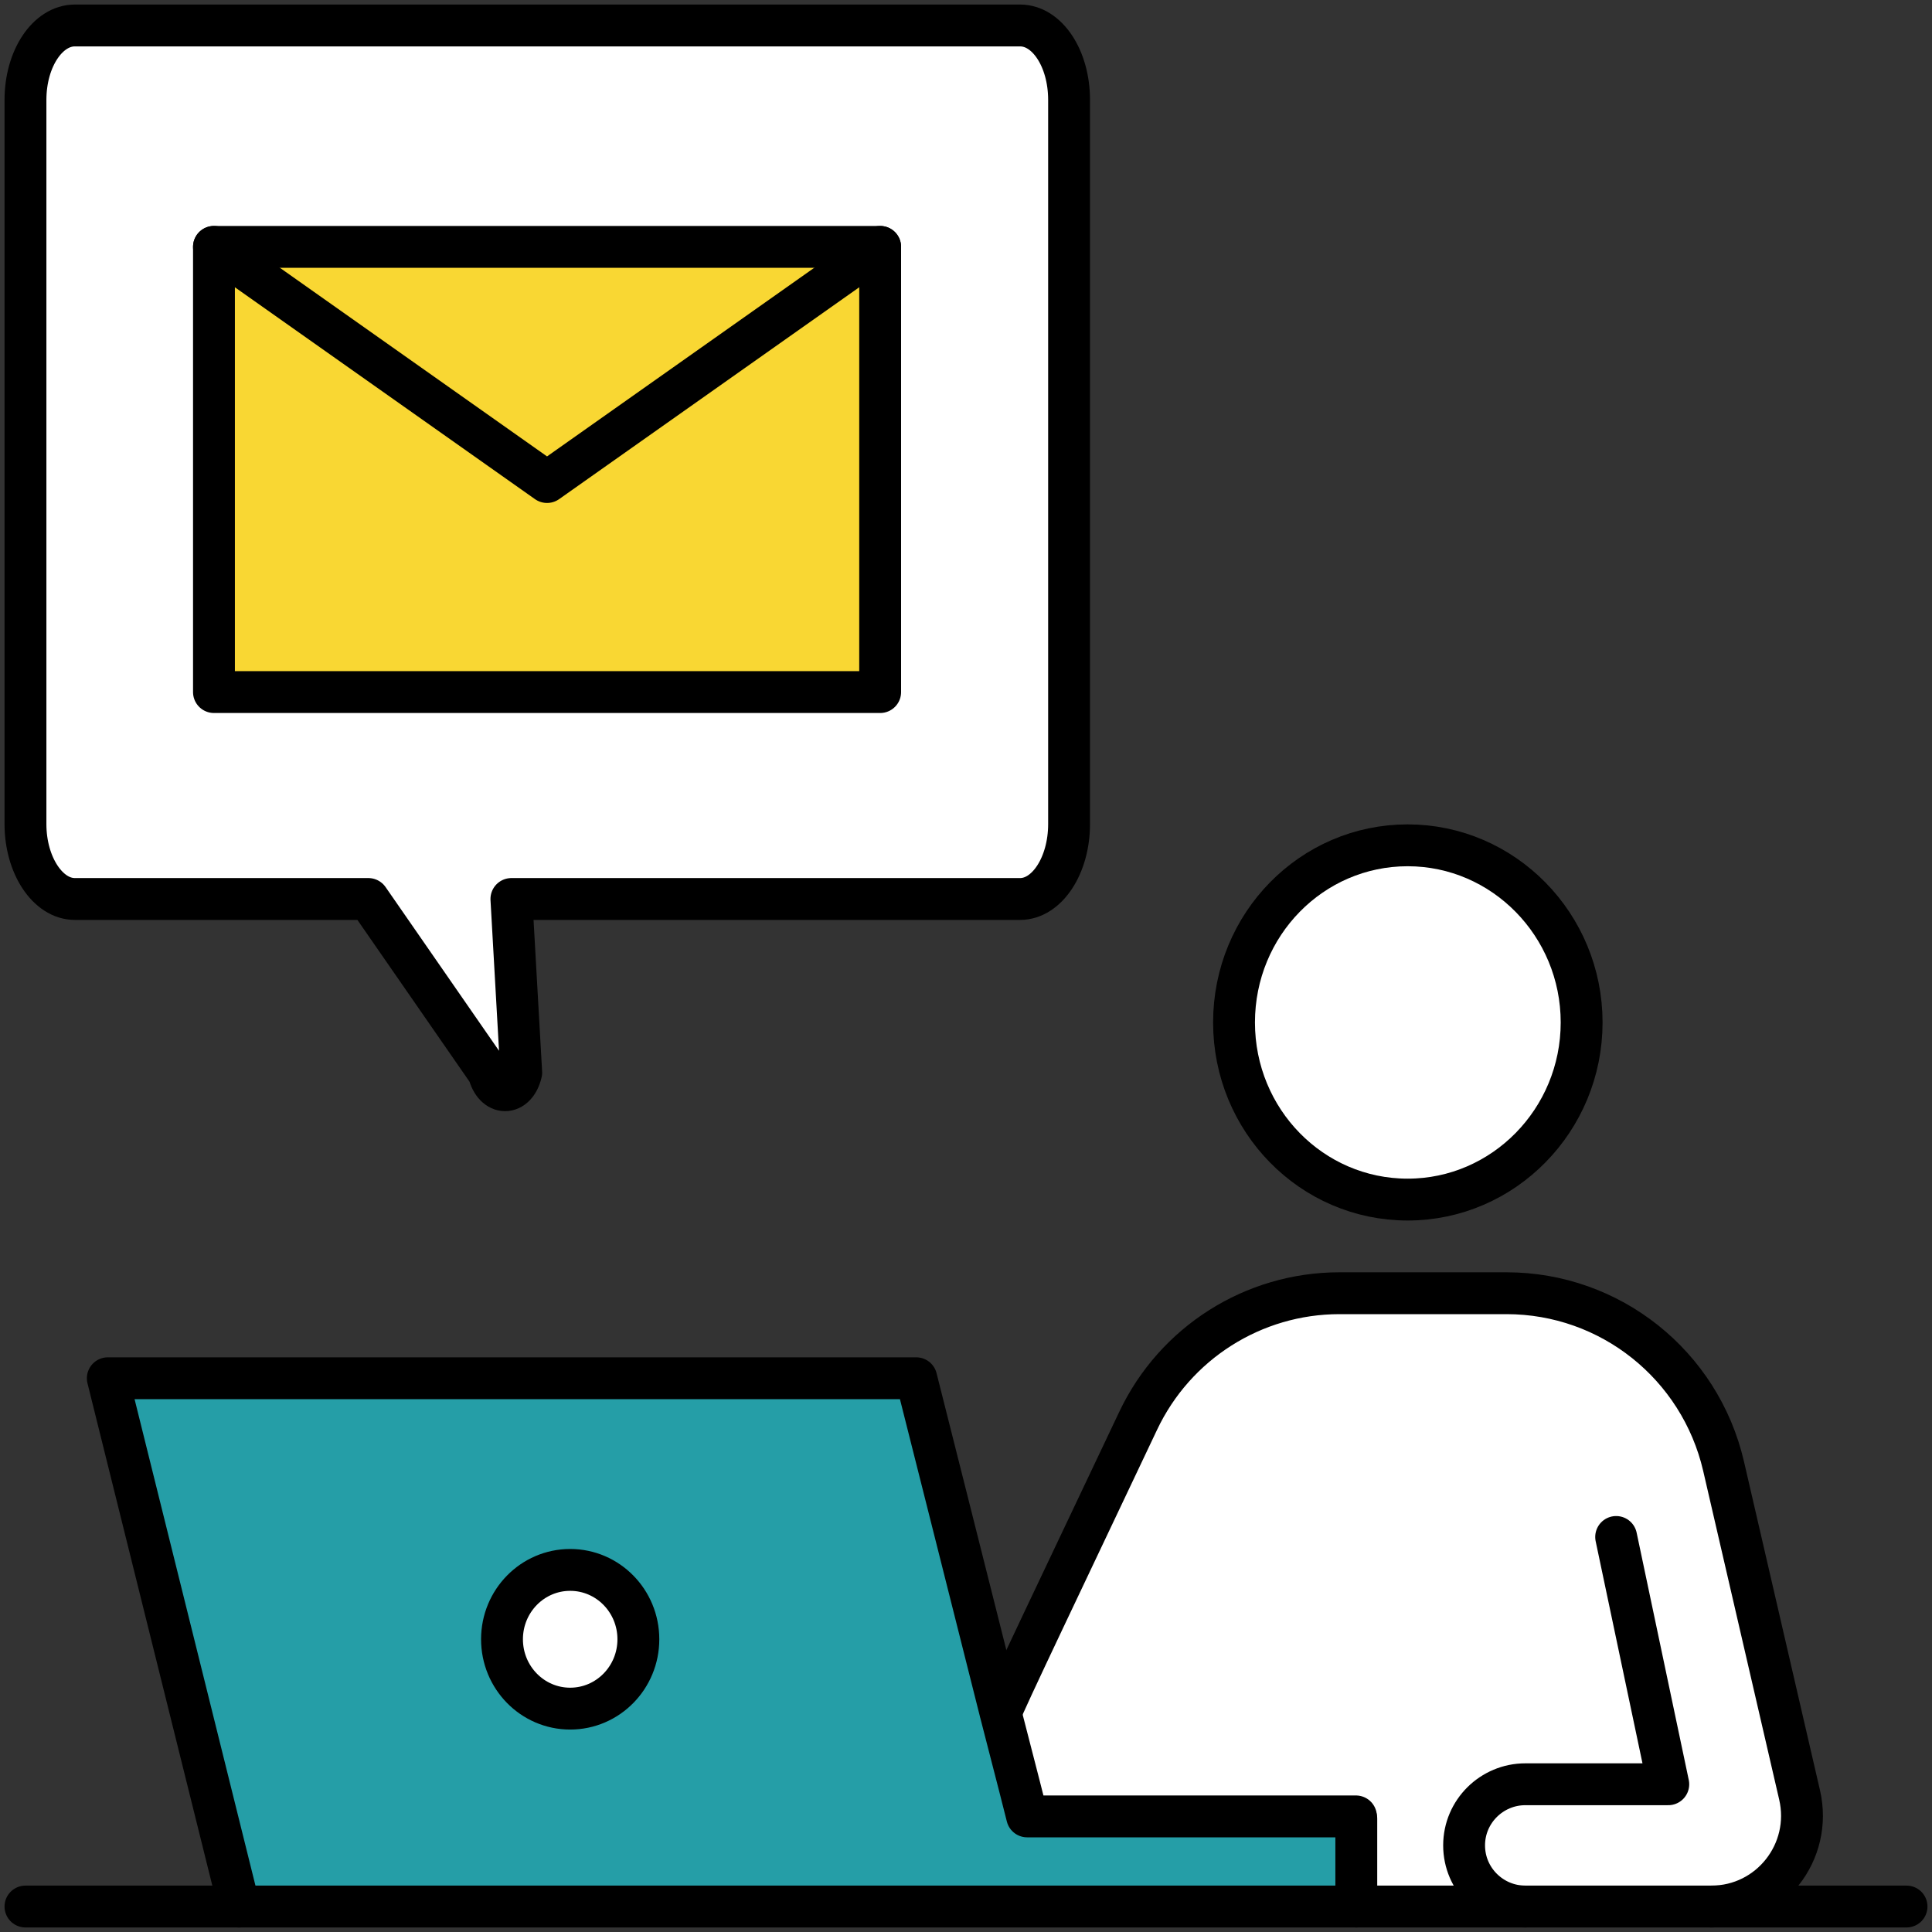 <svg width="60" height="60" viewBox="0 0 60 60" fill="none" xmlns="http://www.w3.org/2000/svg">
<rect x="0" y="0" width="60" height="60" fill="#333333" stroke="none"/>
<mask id="mask0_293_20799" style="mask-type:alpha" maskUnits="userSpaceOnUse" x="0" y="0" width="60" height="60">
<rect width="60" height="60" fill="#D9D9D9"/>
</mask>
<g mask="url(#mask0_293_20799)">
</g>
<g clip-path="url(#clip0_293_20799)">
<path d="M27.334 7.667L16.989 14.97L6.645 7.667H27.334Z" fill="#F9D733"/>
<path d="M27.334 7.667V21.493H6.645V7.667L16.989 14.97L27.334 7.667Z" fill="#F9D733"/>
<path d="M33.201 3.103V25.594C33.201 26.872 32.519 27.919 31.68 27.919H15.882L16.187 33.31C16.016 34.041 15.359 34.041 15.176 33.31L11.44 27.919H2.324C1.485 27.919 0.791 26.872 0.791 25.594V3.103C0.791 1.813 1.485 0.791 2.324 0.791H31.68C32.519 0.791 33.201 1.813 33.201 3.103ZM27.335 21.493V7.667H6.645V21.493H27.335Z" fill="white"/>
<path d="M43.716 37.254C40.734 37.254 38.324 34.783 38.324 31.753C38.324 28.722 40.734 26.252 43.716 26.252C46.697 26.252 49.119 28.71 49.119 31.753C49.119 34.795 46.697 37.254 43.716 37.254Z" fill="white"/>
<path d="M42.123 59.209H7.425L3.348 42.803H28.455C28.455 42.803 30.062 49.168 31.072 53.185C31.546 55.01 31.887 56.361 31.899 56.41H42.11V56.483L42.123 59.209ZM15.591 50.909C15.591 52.089 16.54 53.063 17.709 53.063C18.877 53.063 19.826 52.089 19.826 50.909C19.826 49.728 18.877 48.755 17.709 48.755C16.54 48.755 15.591 49.716 15.591 50.909Z" fill="#259EA7"/>
<path d="M31.082 53.185C31.119 53.002 33.2 48.657 35.342 44.13C36.486 41.708 38.92 40.162 41.598 40.162H46.782C50.007 40.162 52.794 42.389 53.525 45.529L55.886 55.74C56.3 57.517 54.961 59.209 53.147 59.209H42.121V56.41H31.898C31.898 56.41 31.545 55.01 31.07 53.185H31.082Z" fill="white"/>
<path d="M17.707 53.063C18.877 53.063 19.825 52.099 19.825 50.909C19.825 49.719 18.877 48.755 17.707 48.755C16.538 48.755 15.59 49.719 15.59 50.909C15.59 52.099 16.538 53.063 17.707 53.063Z" fill="white"/>
<path d="M15.882 27.919H31.68C32.519 27.919 33.201 26.872 33.201 25.594V3.103C33.201 1.813 32.519 0.791 31.68 0.791H2.324C1.485 0.791 0.791 1.813 0.791 3.103V25.594C0.791 26.872 1.485 27.919 2.324 27.919H11.44L15.176 33.31C15.359 34.041 16.016 34.041 16.187 33.31L15.882 27.919Z" stroke="black" stroke-width="1.3" stroke-linecap="round" stroke-linejoin="round"/>
<path d="M47.367 59.209H42.122H7.424H0.791" stroke="black" stroke-width="1.3" stroke-linecap="round" stroke-linejoin="round"/>
<path d="M59.209 59.209H53.148" stroke="black" stroke-width="1.3" stroke-linecap="round" stroke-linejoin="round"/>
<path d="M7.425 59.209L3.348 42.803H28.455C28.455 42.803 30.062 49.168 31.072 53.185C31.546 55.01 31.887 56.361 31.899 56.41H42.11" stroke="black" stroke-width="1.3" stroke-linecap="round" stroke-linejoin="round"/>
<path d="M42.121 56.483V59.209" stroke="black" stroke-width="1.3" stroke-linecap="round" stroke-linejoin="round"/>
<path d="M17.707 53.063C18.877 53.063 19.825 52.099 19.825 50.909C19.825 49.719 18.877 48.755 17.707 48.755C16.538 48.755 15.59 49.719 15.59 50.909C15.59 52.099 16.538 53.063 17.707 53.063Z" stroke="black" stroke-width="1.3" stroke-linecap="round" stroke-linejoin="round"/>
<path d="M43.716 26.252C40.734 26.252 38.324 28.71 38.324 31.753C38.324 34.795 40.734 37.254 43.716 37.254C46.697 37.254 49.119 34.783 49.119 31.753C49.119 28.722 46.697 26.252 43.716 26.252Z" stroke="black" stroke-width="1.3" stroke-linecap="round" stroke-linejoin="round"/>
<path d="M31.084 53.185C31.12 53.002 33.202 48.657 35.344 44.13C36.488 41.708 38.922 40.162 41.599 40.162H46.784C50.009 40.162 52.796 42.389 53.526 45.529L55.887 55.74C56.301 57.517 54.962 59.209 53.149 59.209H47.368C46.334 59.209 45.469 58.369 45.469 57.31C45.469 56.252 46.334 55.412 47.368 55.412H51.81L50.191 47.732" stroke="black" stroke-width="1.3" stroke-linecap="round" stroke-linejoin="round"/>
<path d="M27.334 7.667H6.645V21.493H27.334V7.667Z" stroke="black" stroke-width="1.3" stroke-linecap="round" stroke-linejoin="round"/>
<path d="M27.334 7.667L16.989 14.97L6.645 7.667" stroke="black" stroke-width="1.3" stroke-linecap="round" stroke-linejoin="round"/>
</g>
<defs>
<clipPath id="clip0_293_20799">
<rect width="60" height="60" fill="white"/>
</clipPath>
</defs>
</svg>
